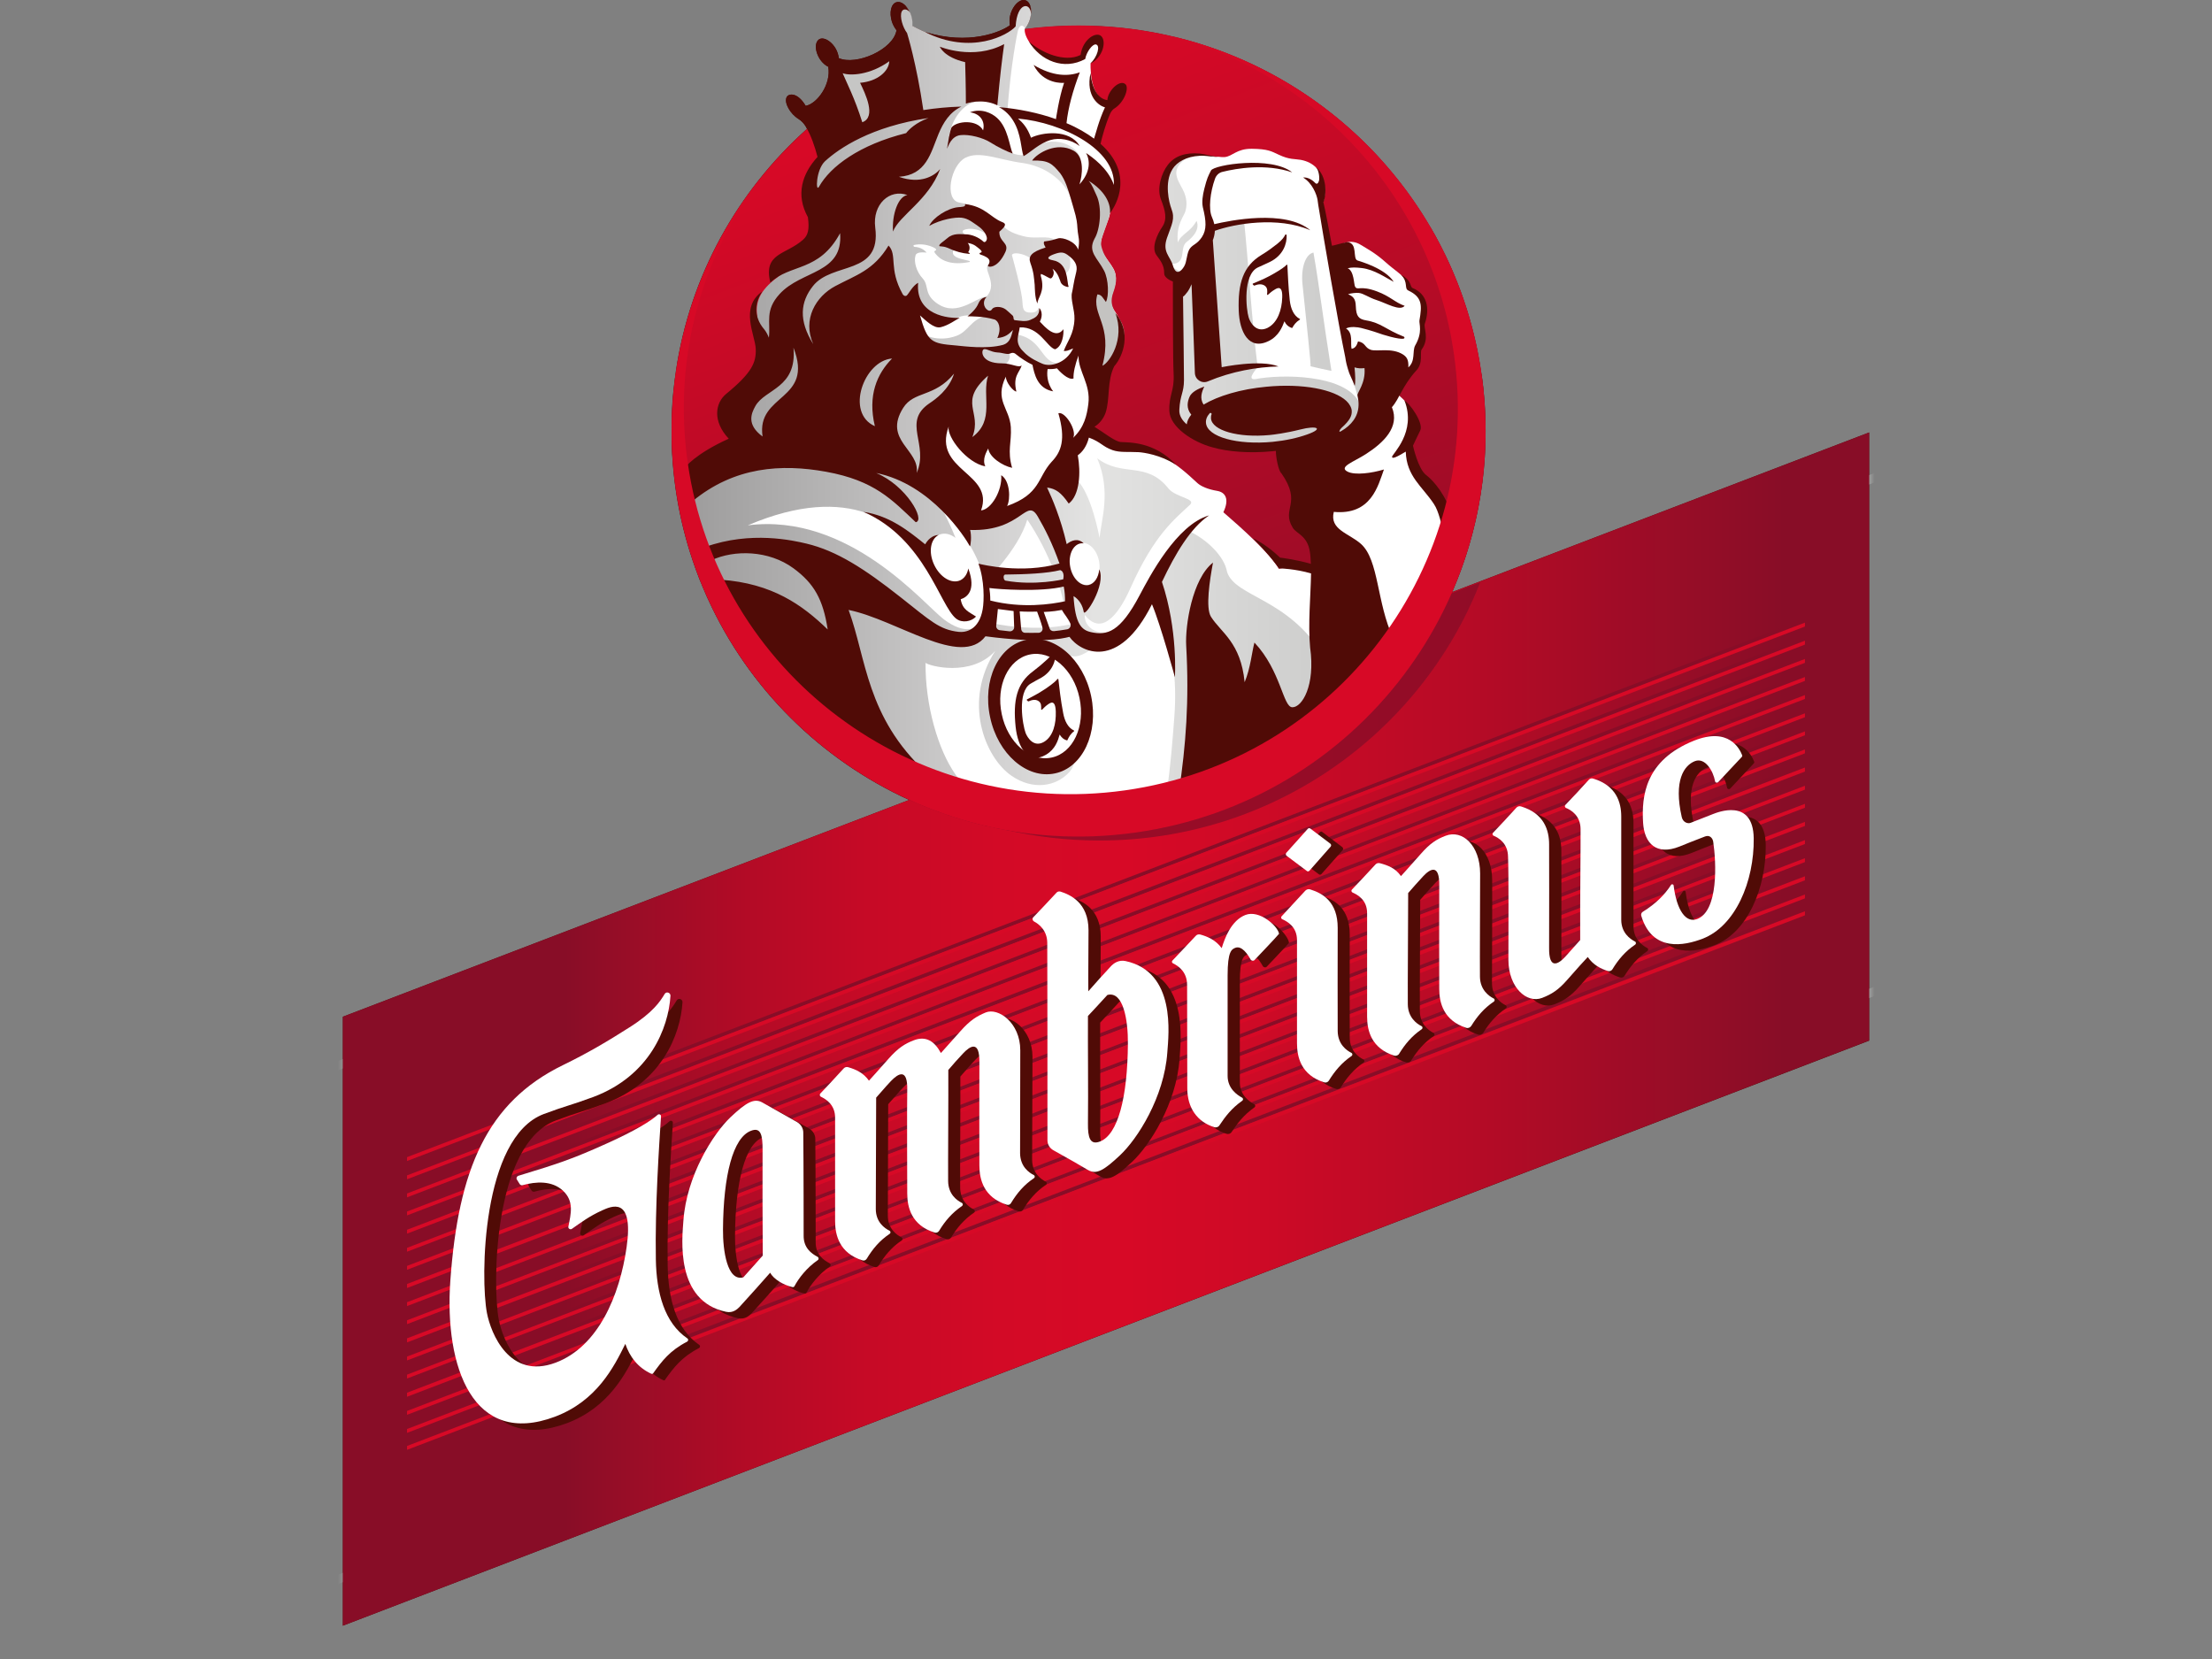 <svg width="200" height="150" viewBox="0 0 200 150" fill="none" xmlns="http://www.w3.org/2000/svg">
<rect x="0" y="0" width="200" height="150" fill="#808080" stroke="none"/>
<path d="M131.301 53.531C133.71 47.982 134.78 41.783 134.145 35.383C134.128 35.267 134.128 35.167 134.111 35.05C134.094 34.9 134.078 34.75 134.061 34.6C134.028 34.383 134.011 34.184 133.977 33.967C133.977 33.934 133.977 33.9 133.961 33.883C133.961 33.867 133.961 33.85 133.944 33.834C133.476 30.534 132.572 27.384 131.301 24.435C131.268 24.368 131.251 24.318 131.218 24.251C131.05 23.868 130.883 23.485 130.699 23.118C130.699 23.101 130.682 23.101 130.682 23.085C130.515 22.735 130.331 22.368 130.147 22.018C130.097 21.918 130.03 21.802 129.98 21.702C129.796 21.368 129.629 21.035 129.428 20.718C129.378 20.635 129.328 20.535 129.261 20.452C129.11 20.202 128.96 19.952 128.809 19.702C128.742 19.585 128.659 19.468 128.592 19.352C128.391 19.052 128.19 18.735 127.99 18.452C127.923 18.352 127.856 18.252 127.789 18.152C127.622 17.902 127.438 17.669 127.271 17.419C127.204 17.335 127.137 17.235 127.07 17.152C126.836 16.835 126.602 16.535 126.367 16.235C126.317 16.169 126.267 16.119 126.217 16.052C125.966 15.752 125.732 15.452 125.464 15.152C125.447 15.136 125.431 15.119 125.431 15.102C125.146 14.769 124.845 14.436 124.544 14.102C117.821 6.853 108.204 2.32 97.533 2.32C95.877 2.32 94.272 2.437 92.666 2.637C92.666 2.62 92.666 2.604 92.666 2.587C92.699 2.554 92.733 2.52 92.733 2.52C92.9 2.304 93.184 1.837 93.218 1.187C93.218 1.137 93.218 1.087 93.218 1.037C93.218 1.004 93.218 0.971 93.218 0.921C93.218 0.887 93.218 0.871 93.218 0.837C93.218 0.787 93.218 0.721 93.201 0.671C93.201 0.654 93.184 0.654 93.184 0.637C93.101 0.321 92.934 0.037 92.616 0.004C91.947 -0.079 91.094 1.137 91.311 2.287C90.492 2.887 87.598 4.12 83.634 2.887C83.266 2.737 82.882 2.554 82.464 2.337C82.497 1.804 82.38 1.387 82.246 1.104C82.229 1.071 82.213 1.054 82.213 1.021C82.196 0.987 82.179 0.971 82.179 0.937C81.878 0.387 81.427 0.071 81.042 0.204C80.557 0.354 80.39 1.137 80.641 1.954C80.741 2.27 80.908 2.537 81.059 2.737C80.774 4.487 77.413 5.953 75.84 5.253C75.707 4.02 74.519 3.17 74.017 3.587C73.449 4.054 73.9 5.553 74.887 6.037C75.171 7.57 73.917 9.37 72.847 9.57C72.111 8.32 71.291 8.436 71.124 8.786C70.873 9.303 71.458 10.303 72.194 10.753C72.462 10.919 72.696 11.169 72.863 11.453C72.897 11.519 72.93 11.586 72.964 11.653C66.708 17.235 62.377 24.918 61.105 33.584C61.105 33.6 61.105 33.617 61.105 33.634C61.072 33.9 61.022 34.184 60.988 34.45C60.972 34.55 60.972 34.65 60.955 34.75C60.938 34.95 60.905 35.133 60.888 35.333C60.871 35.5 60.855 35.65 60.838 35.817C60.821 35.967 60.821 36.1 60.804 36.25C60.788 36.433 60.788 36.633 60.771 36.817C60.771 36.933 60.754 37.05 60.754 37.183C60.737 37.383 60.737 37.566 60.737 37.766C60.737 37.9 60.721 38.016 60.721 38.15C60.721 38.316 60.721 38.5 60.721 38.666C60.721 38.766 60.721 38.883 60.721 38.983C60.721 39.033 60.721 39.083 60.721 39.133C60.721 39.266 60.721 39.383 60.721 39.516C60.721 39.733 60.721 39.95 60.737 40.166C60.737 40.216 60.737 40.283 60.737 40.333C60.888 44.466 61.724 48.415 63.129 52.081C63.146 52.132 63.163 52.165 63.179 52.215C63.246 52.415 63.33 52.598 63.413 52.781C63.464 52.898 63.497 53.015 63.547 53.115C63.597 53.231 63.648 53.348 63.698 53.465C63.782 53.648 63.848 53.831 63.932 54.015C63.949 54.065 63.965 54.098 63.999 54.148C67.695 62.28 74.235 68.696 82.196 72.329L31 91.927V146.987L169 94.093V39.1L131.301 53.531Z" fill="#500B06"/>
<mask id="mask0_1337_2680" style="mask-type:luminance" maskUnits="userSpaceOnUse" x="31" y="39" width="138" height="108">
<path d="M31 91.927L169 39.1V94.077L31 146.987V91.927Z" fill="white"/>
</mask>
<g mask="url(#mask0_1337_2680)">
<path d="M171.609 89.243L29.662 143.571V142.721L171.609 88.394V89.243Z" fill="url(#paint0_linear_1337_2680)"/>
</g>
<mask id="mask1_1337_2680" style="mask-type:luminance" maskUnits="userSpaceOnUse" x="31" y="39" width="138" height="108">
<path d="M31 91.927L169 39.1V94.077L31 146.987V91.927Z" fill="white"/>
</mask>
<g mask="url(#mask1_1337_2680)">
<path d="M171.191 42.965L29.244 97.276V96.426L171.191 42.115V42.965Z" fill="url(#paint1_linear_1337_2680)"/>
</g>
<path d="M31 91.927L169 39.1V94.077L31 146.987V91.927Z" fill="url(#paint2_linear_1337_2680)"/>
<g opacity="0.8">
<path d="M83.033 72.213C87.967 74.629 93.52 75.996 99.407 75.996C115.029 75.996 128.375 66.38 133.778 52.798L133.828 52.648L131.235 53.648L83.033 72.213Z" fill="#880D27"/>
</g>
<path d="M163.195 57.93L36.803 106.275V105.908L163.195 57.58V57.93Z" fill="#880D27"/>
<path d="M163.195 59.581L36.803 107.908V107.558L163.195 59.214V59.581Z" fill="#880D27"/>
<path d="M163.195 61.213L36.803 109.541V109.191L163.195 60.863V61.213Z" fill="#880D27"/>
<path d="M163.195 62.846L36.803 111.191V110.824L163.195 62.496V62.846Z" fill="#880D27"/>
<path d="M163.195 64.496L36.803 112.824V112.474L163.195 64.13V64.496Z" fill="#880D27"/>
<path d="M163.195 66.129L36.803 114.457V114.107L163.195 65.779V66.129Z" fill="#880D27"/>
<path d="M163.195 67.763L36.803 116.091V115.741L163.195 67.413V67.763Z" fill="#880D27"/>
<path d="M163.195 69.412L36.803 117.74V117.39L163.195 69.046V69.412Z" fill="#880D27"/>
<path d="M163.195 71.045L36.803 119.373V119.023L163.195 70.695V71.045Z" fill="#880D27"/>
<path d="M163.195 72.679L36.803 121.007V120.657L163.195 72.329V72.679Z" fill="#880D27"/>
<path d="M163.195 74.312L36.803 122.656V122.306L163.195 73.962V74.312Z" fill="#880D27"/>
<path d="M163.195 75.961L36.803 124.289V123.939L163.195 75.611V75.961Z" fill="#880D27"/>
<path d="M163.195 77.595L36.803 125.923V125.573L163.195 77.245V77.595Z" fill="#880D27"/>
<path d="M163.195 79.228L36.803 127.572V127.222L163.195 78.878V79.228Z" fill="#880D27"/>
<path d="M163.195 80.877L36.803 129.205V128.855L163.195 80.527V80.877Z" fill="#880D27"/>
<path d="M163.195 82.377L36.803 130.722V130.355L163.195 82.027V82.377Z" fill="#880D27"/>
<path d="M163.195 56.297L36.803 104.625V104.275L163.195 55.947V56.297Z" fill="#880D27"/>
<path d="M163.195 58.28L36.803 106.624V106.274L163.195 57.93V58.28Z" fill="#D70926"/>
<path d="M163.195 59.93L36.803 108.258V107.908L163.195 59.58V59.93Z" fill="#D70926"/>
<path d="M163.195 61.563L36.803 109.891V109.541L163.195 61.213V61.563Z" fill="#D70926"/>
<path d="M163.195 63.196L36.803 111.54V111.19L163.195 62.846V63.196Z" fill="#D70926"/>
<path d="M163.195 64.846L36.803 113.174V112.824L163.195 64.496V64.846Z" fill="#D70926"/>
<path d="M163.195 66.479L36.803 114.807V114.457L163.195 66.129V66.479Z" fill="#D70926"/>
<path d="M163.195 68.113L36.803 116.457V116.091L163.195 67.763V68.113Z" fill="#D70926"/>
<path d="M163.195 69.762L36.803 118.09V117.74L163.195 69.395V69.762Z" fill="#D70926"/>
<path d="M163.195 71.395L36.803 119.723V119.373L163.195 71.045V71.395Z" fill="#D70926"/>
<path d="M163.195 73.029L36.803 121.373V121.007L163.195 72.679V73.029Z" fill="#D70926"/>
<path d="M163.195 74.678L36.803 123.006V122.656L163.195 74.311V74.678Z" fill="#D70926"/>
<path d="M163.195 76.311L36.803 124.639V124.289L163.195 75.961V76.311Z" fill="#D70926"/>
<path d="M163.195 77.945L36.803 126.289V125.923L163.195 77.595V77.945Z" fill="#D70926"/>
<path d="M163.195 79.594L36.803 127.922V127.572L163.195 79.228V79.594Z" fill="#D70926"/>
<path d="M163.195 81.227L36.803 129.555V129.205L163.195 80.877V81.227Z" fill="#D70926"/>
<path d="M163.195 82.76L36.803 131.088V130.738L163.195 82.394V82.76Z" fill="#D70926"/>
<path d="M163.195 56.647L36.803 104.975V104.625L163.195 56.297V56.647Z" fill="#D70926"/>
<path d="M107.1 87.427C107.886 86.594 108.606 85.844 109.208 85.194C109.308 85.077 109.157 85.811 109.308 85.861C109.977 86.044 109.826 85.794 110.362 86.527C110.646 85.594 112.419 83.828 113.69 83.328C114.961 82.828 116.45 84.561 116.55 85.244C116.216 85.644 115.078 86.827 114.543 87.394C114.443 87.51 114.242 87.477 114.175 87.344C113.924 86.894 113.389 86.077 112.804 86.294C112.469 86.427 112.101 86.594 112.101 88.794C112.101 90.993 112.101 97.459 112.101 97.876C112.101 99.026 112.971 99.609 113.406 99.842C113.523 99.909 113.523 100.059 113.422 100.126C112.452 100.809 111.9 101.542 111.365 102.342C111.265 102.509 111.064 102.575 110.88 102.509C109.341 102.025 108.455 100.759 108.455 98.992C108.455 97.892 108.438 90.81 108.438 89.66C108.438 88.444 107.619 87.927 107.184 87.71C107.05 87.66 107.017 87.51 107.1 87.427Z" fill="#500B06"/>
<path d="M59.969 124.79C58.748 124.224 58.029 123.257 57.627 122.091C56.59 124.191 55.052 127.24 51.272 128.673C43.879 131.456 41.253 124.224 41.805 116.391C42.524 106.309 45.117 100.243 51.974 96.894C54.266 95.777 56.005 94.744 57.995 93.477C60.153 92.111 60.788 91.111 61.19 90.444C61.257 90.344 61.374 90.294 61.491 90.328C61.625 90.361 61.725 90.494 61.708 90.628C61.524 93.544 59.835 97.844 54.751 99.76C52.643 100.543 52.292 100.543 50.252 101.31C44.615 103.426 44.498 116.225 45.1 119.324C45.451 121.141 47.124 125.357 51.305 123.791C55.169 122.341 57.109 117.691 57.728 113.342C58.397 108.642 56.289 109.675 55.503 110.025C54.333 110.559 53.613 111.109 52.777 111.692C52.627 111.792 52.426 111.659 52.459 111.492C52.693 110.325 52.995 109.192 51.974 108.242C50.971 107.309 49.516 107.409 48.328 107.742C48.228 107.776 48.111 107.726 48.06 107.642C47.977 107.509 47.893 107.376 47.81 107.242C47.726 107.109 47.793 106.942 47.943 106.892C51.69 105.759 52.928 105.326 55.888 103.993C58.564 102.793 59.986 101.893 60.538 101.376C60.655 101.276 60.839 101.36 60.839 101.51C60.671 104.109 60.287 109.659 60.37 114.458C60.42 117.475 61.156 120.191 63.214 121.591C63.331 121.674 63.314 121.824 63.197 121.891C61.641 122.691 60.922 123.641 60.136 124.74C60.136 124.807 60.053 124.824 59.969 124.79Z" fill="#500B06"/>
<path d="M123.291 96.076C122.405 96.676 121.769 97.443 121.234 98.309C121.151 98.443 120.983 98.51 120.816 98.46C118.742 97.81 118.357 96.193 118.357 94.943C118.357 94.943 118.357 86.861 118.357 85.611C118.357 84.378 117.471 83.911 117.019 83.711C116.919 83.661 116.886 83.528 116.969 83.445C117.371 83.011 118.475 81.811 119.11 81.128C119.227 81.011 119.394 80.962 119.545 81.011C120.716 81.378 122.037 82.161 122.037 84.494C122.037 86.844 122.02 92.277 122.037 93.827C122.054 95.027 122.84 95.576 123.275 95.793C123.392 95.843 123.392 95.993 123.291 96.076Z" fill="#500B06"/>
<path d="M119.561 75.229L121.368 76.596C121.451 76.662 121.468 76.779 121.401 76.862L119.478 79.028C119.411 79.095 119.31 79.112 119.243 79.045L117.42 77.679C117.337 77.612 117.32 77.495 117.387 77.412L119.327 75.246C119.394 75.179 119.494 75.162 119.561 75.229Z" fill="#500B06"/>
<path d="M93.353 95.56C93.353 93.06 91.346 91.677 90.225 92.144C89.423 92.477 88.821 92.843 87.951 93.827C87.048 94.843 84.907 95.443 84.539 95.843C83.97 94.793 84.823 94.227 83.703 94.66C82.916 94.96 82.298 95.343 81.428 96.326C80.575 97.293 78.819 98.326 78.484 98.693C77.983 97.976 78.468 97.293 77.782 97.093C77.631 97.043 77.464 97.093 77.364 97.21C76.745 97.893 75.674 99.043 75.256 99.476C75.173 99.559 75.206 99.709 75.307 99.759C75.758 99.976 76.611 100.476 76.594 101.692C76.594 102.959 76.594 111.025 76.594 111.025C76.594 112.291 76.996 113.908 79.07 114.558C79.22 114.608 79.371 114.541 79.454 114.408C79.99 113.524 80.625 112.758 81.528 112.158C81.629 112.091 81.629 111.941 81.512 111.875C81.077 111.658 80.274 111.108 80.274 109.908C80.274 107.675 80.307 102.392 80.307 99.843C80.592 99.543 81.027 98.993 81.645 98.343C82.298 97.66 83.167 97.126 83.117 99.176C83.084 100.443 83.117 108.508 83.117 108.508C83.117 109.758 83.502 111.391 85.593 112.041C85.743 112.091 85.91 112.025 85.994 111.891C86.529 111.008 87.165 110.258 88.068 109.642C88.168 109.575 88.168 109.425 88.051 109.358C87.616 109.142 86.83 108.592 86.814 107.392C86.797 105.825 86.847 99.676 86.83 97.343C87.382 96.71 87.549 96.493 88.168 95.843C88.787 95.177 89.674 94.61 89.64 96.66C89.623 97.926 89.64 105.992 89.64 105.992C89.64 107.242 90.041 108.875 92.115 109.525C92.266 109.575 92.433 109.508 92.5 109.375C93.035 108.492 93.671 107.725 94.574 107.125C94.674 107.059 94.674 106.909 94.557 106.842C94.123 106.625 93.336 106.075 93.32 104.875C93.32 103.342 93.353 97.909 93.353 95.56Z" fill="#500B06"/>
<path d="M134.915 79.579C134.915 77.046 133.31 75.579 131.804 76.163C130.935 76.496 130.4 76.846 129.53 77.829C128.576 78.912 127.255 79.945 126.904 80.329C126.402 79.596 126.536 78.846 125.85 78.662C125.7 78.629 125.566 78.662 125.466 78.762C124.847 79.446 123.743 80.612 123.325 81.045C123.241 81.129 123.275 81.262 123.375 81.312C123.826 81.512 124.713 81.979 124.696 83.212C124.696 84.478 124.696 92.544 124.696 92.544C124.696 93.794 125.081 95.394 127.138 96.06C127.305 96.11 127.506 96.044 127.59 95.894C128.125 95.027 128.744 94.277 129.63 93.677C129.731 93.611 129.731 93.444 129.613 93.394C129.179 93.177 128.392 92.611 128.376 91.428C128.359 89.861 128.409 83.712 128.409 81.362C128.861 80.829 129.162 80.512 129.764 79.846C130.383 79.179 131.253 78.662 131.219 80.695C131.202 81.962 131.219 90.028 131.219 90.028C131.219 91.278 131.604 92.877 133.644 93.544C133.828 93.611 134.012 93.527 134.113 93.377C134.648 92.511 135.267 91.778 136.153 91.178C136.253 91.111 136.253 90.944 136.136 90.894C135.701 90.678 134.915 90.111 134.899 88.928C134.899 87.361 134.932 81.895 134.915 79.579Z" fill="#500B06"/>
<path d="M137.49 87.361C137.49 89.861 139.146 91.344 140.534 90.81C141.404 90.477 142.023 90.077 142.792 89.194C143.746 88.111 144.314 87.477 144.665 87.111C145.15 87.827 145.819 88.161 146.472 88.377C146.639 88.427 146.806 88.361 146.89 88.227C147.425 87.344 148.061 86.594 148.947 85.994C149.047 85.928 149.047 85.761 148.93 85.711C148.479 85.478 147.693 84.911 147.693 83.745C147.693 82.478 147.693 74.412 147.693 74.412C147.693 73.146 147.258 71.612 145.15 70.979C145 70.929 144.849 70.979 144.749 71.096C143.896 72.029 143.562 72.412 142.642 73.362C142.558 73.446 142.591 73.579 142.692 73.629C143.127 73.812 143.996 74.296 144.013 75.529C144.03 77.095 143.963 81.695 143.98 85.578C143.645 85.961 143.227 86.427 142.625 87.094C142.006 87.761 141.136 88.294 141.17 86.261C141.187 84.994 141.17 76.929 141.17 76.929C141.17 75.662 140.735 74.129 138.628 73.496C138.477 73.446 138.31 73.496 138.209 73.612C137.474 74.412 136.905 75.046 136.102 75.879C136.018 75.962 136.052 76.112 136.152 76.145C136.587 76.329 137.44 76.812 137.457 78.045C137.507 79.578 137.474 85.011 137.49 87.361Z" fill="#500B06"/>
<path d="M155.989 76.679C155.939 76.379 155.688 76.046 155.253 76.212C154.35 76.562 153.397 76.929 152.928 77.129C150.871 77.945 149.767 76.862 149.65 74.979C149.5 72.546 149.834 69.313 154.266 67.546C157.411 66.297 158.381 68.296 158.598 68.846C158.632 68.913 158.615 68.98 158.565 69.03C157.745 69.896 157.16 70.529 156.441 71.296C156.34 71.396 156.173 71.346 156.156 71.213C155.989 70.296 155.27 69.063 154.35 69.396C153.346 69.779 152.393 71.163 153.146 74.462C153.263 74.962 153.714 75.079 153.948 74.979C154.902 74.612 155.303 74.446 155.989 74.179C156.307 74.062 159.602 72.679 159.652 76.379C159.702 80.278 157.996 84.328 155.019 85.461C153.413 86.078 150.47 86.711 149.483 83.378C149.449 83.245 149.5 83.095 149.617 83.028C150.821 82.278 151.607 81.478 152.176 80.595C152.242 80.495 152.393 80.528 152.41 80.645C152.694 82.911 153.53 84.061 154.534 83.678C156.474 82.945 156.273 78.562 155.989 76.679Z" fill="#500B06"/>
<path d="M73.75 112.291C73.75 112.291 73.75 105.975 73.716 102.976C73.716 102.592 73.499 102.242 73.164 102.043C71.609 101.159 70.639 100.609 70.003 100.259C69.284 99.859 68.565 100.243 67.126 101.609C65.571 103.092 63.163 106.875 62.878 110.958C62.761 112.575 62.126 118.224 66.742 119.191C67.361 119.324 67.745 118.957 67.946 118.757C68.448 118.224 70.405 116.024 70.722 115.658C71.023 116.224 71.893 116.758 72.729 116.957C72.813 116.974 72.897 116.941 72.93 116.857C73.281 116.191 74.017 115.208 75.021 114.524C75.138 114.441 75.121 114.274 74.987 114.208C74.452 113.924 73.733 113.425 73.75 112.291ZM70.037 104.476C70.02 106.459 70.037 111.891 70.053 114.108C69.2 115.058 68.916 115.391 68.297 116.074C66.842 116.474 66.441 113.658 66.457 111.741C66.491 106.842 67.361 103.442 68.983 102.826C69.869 102.492 70.037 103.209 70.037 104.476Z" fill="#500B06"/>
<path d="M102.869 87.478C102.25 87.344 101.799 87.694 101.598 87.894C100.795 88.761 100.143 89.478 99.507 90.211C99.491 88.628 99.524 86.745 99.524 84.695C99.524 82.162 97.818 81.462 96.982 81.195C96.848 81.162 96.714 81.195 96.631 81.295C95.727 82.278 95.293 82.712 94.523 83.528C94.423 83.645 94.456 83.811 94.59 83.895C95.042 84.128 95.778 84.695 95.794 85.811C95.811 89.061 95.811 97.527 95.811 103.676C95.811 104.076 96.028 104.409 96.363 104.592C97.584 105.276 98.888 106.009 99.491 106.376C100.243 106.809 100.929 106.392 102.367 105.042C103.94 103.576 106.365 99.793 106.649 95.743C106.749 94.11 107.469 88.461 102.869 87.478ZM103.087 94.96C103.053 99.826 102.183 103.193 100.561 103.809C99.658 104.159 99.457 103.443 99.474 102.176C99.507 99.243 99.457 95.127 99.474 92.46C100.026 91.861 100.344 91.544 101.23 90.561C102.652 90.161 103.103 92.811 103.087 94.96Z" fill="#500B06"/>
<path d="M106.012 86.844C106.798 86.011 107.517 85.261 108.119 84.611C108.22 84.495 108.37 84.461 108.521 84.495C109.19 84.678 109.926 84.995 110.461 85.728C110.745 84.795 111.331 83.228 112.602 82.728C113.873 82.228 115.545 83.745 115.646 84.428C115.311 84.828 113.973 86.228 113.438 86.794C113.338 86.911 113.137 86.878 113.07 86.744C112.819 86.294 112.284 85.478 111.699 85.695C111.364 85.828 110.996 85.995 110.996 88.194C110.996 90.394 110.996 96.86 110.996 97.276C110.996 98.426 111.866 99.01 112.301 99.243C112.418 99.31 112.418 99.46 112.317 99.526C111.347 100.21 110.795 100.943 110.26 101.743C110.16 101.909 109.959 101.976 109.775 101.909C108.237 101.426 107.35 100.16 107.35 98.393C107.35 97.293 107.333 90.211 107.333 89.061C107.333 87.844 106.514 87.328 106.079 87.111C105.945 87.061 105.928 86.928 106.012 86.844Z" fill="white"/>
<path d="M58.881 124.207C57.66 123.641 56.941 122.674 56.539 121.508C55.502 123.607 53.964 126.657 50.184 128.09C42.791 130.873 40.165 123.641 40.717 115.808C41.437 105.726 44.029 99.66 50.886 96.311C53.178 95.194 54.917 94.161 56.907 92.894C59.065 91.528 59.7 90.528 60.102 89.861C60.169 89.761 60.286 89.711 60.403 89.745C60.537 89.778 60.637 89.911 60.62 90.045C60.436 92.961 58.747 97.26 53.663 99.177C51.555 99.96 51.204 99.96 49.164 100.727C43.544 102.843 43.427 115.642 44.029 118.725C44.38 120.541 46.053 124.774 50.234 123.208C54.098 121.758 56.038 117.108 56.657 112.759C57.325 108.059 55.218 109.092 54.432 109.442C53.261 109.976 52.542 110.526 51.706 111.109C51.555 111.209 51.355 111.076 51.388 110.909C51.622 109.742 51.923 108.609 50.903 107.659C49.9 106.726 48.444 106.826 47.257 107.159C47.157 107.193 47.039 107.143 46.989 107.059C46.906 106.926 46.822 106.793 46.739 106.659C46.655 106.526 46.722 106.359 46.872 106.309C50.619 105.176 51.856 104.743 54.817 103.41C57.493 102.21 58.914 101.31 59.466 100.793C59.584 100.693 59.767 100.777 59.767 100.927C59.6 103.526 59.215 109.076 59.299 113.875C59.349 116.892 60.085 119.608 62.142 121.008C62.26 121.091 62.243 121.241 62.126 121.308C60.57 122.108 59.851 123.058 59.065 124.157C59.048 124.207 58.948 124.241 58.881 124.207Z" fill="white"/>
<path d="M122.204 95.478C121.317 96.078 120.682 96.844 120.146 97.711C120.063 97.844 119.895 97.911 119.728 97.861C117.654 97.211 117.27 95.594 117.27 94.345C117.27 94.345 117.27 86.262 117.27 85.012C117.27 83.779 116.383 83.312 115.932 83.113C115.831 83.063 115.798 82.929 115.881 82.846C116.283 82.413 117.387 81.213 118.022 80.529C118.139 80.413 118.307 80.363 118.457 80.413C119.628 80.779 120.949 81.563 120.949 83.896C120.949 86.246 120.932 91.678 120.949 93.228C120.966 94.428 121.752 94.978 122.187 95.195C122.304 95.261 122.304 95.411 122.204 95.478Z" fill="white"/>
<path d="M118.473 74.913L120.28 76.279C120.363 76.346 120.38 76.463 120.313 76.546L118.39 78.729C118.323 78.796 118.222 78.813 118.156 78.746L116.333 77.379C116.249 77.313 116.232 77.196 116.299 77.113L118.239 74.946C118.306 74.863 118.406 74.863 118.473 74.913Z" fill="white"/>
<path d="M92.249 94.96C92.249 92.46 90.242 91.077 89.121 91.544C88.318 91.877 87.716 92.244 86.846 93.227C85.943 94.244 85.441 94.81 85.073 95.21C84.505 94.16 83.735 93.627 82.615 94.06C81.829 94.36 81.21 94.743 80.34 95.727C79.487 96.693 78.902 97.343 78.567 97.71C78.066 96.993 77.38 96.693 76.694 96.493C76.543 96.443 76.376 96.493 76.276 96.61C75.657 97.293 74.587 98.443 74.168 98.876C74.085 98.96 74.118 99.11 74.219 99.16C74.67 99.376 75.523 99.876 75.507 101.093C75.507 102.359 75.507 110.425 75.507 110.425C75.507 111.692 75.908 113.308 77.982 113.958C78.132 114.008 78.283 113.941 78.367 113.808C78.902 112.925 79.537 112.158 80.441 111.558C80.541 111.492 80.541 111.342 80.424 111.275C79.989 111.058 79.186 110.508 79.186 109.309C79.186 107.075 79.219 101.793 79.219 99.243C79.504 98.943 79.939 98.393 80.558 97.743C81.21 97.06 82.079 96.527 82.029 98.576C81.996 99.843 82.029 107.909 82.029 107.909C82.029 109.159 82.414 110.792 84.505 111.442C84.655 111.492 84.823 111.425 84.906 111.292C85.441 110.408 86.077 109.659 86.98 109.042C87.08 108.975 87.08 108.825 86.963 108.759C86.528 108.542 85.742 107.992 85.726 106.792C85.709 105.226 85.759 99.076 85.742 96.743C86.294 96.11 86.462 95.893 87.08 95.243C87.699 94.577 88.586 94.01 88.552 96.06C88.535 97.327 88.552 105.392 88.552 105.392C88.552 106.642 88.954 108.275 91.028 108.925C91.178 108.975 91.345 108.909 91.412 108.775C91.947 107.892 92.583 107.125 93.486 106.526C93.587 106.459 93.587 106.309 93.469 106.242C93.035 106.026 92.249 105.476 92.232 104.276C92.232 102.743 92.249 97.31 92.249 94.96Z" fill="white"/>
<path d="M133.827 78.979C133.827 76.446 132.222 74.98 130.717 75.563C129.847 75.896 129.312 76.246 128.442 77.23C127.489 78.313 127.004 78.846 126.669 79.213C126.167 78.479 125.448 78.229 124.762 78.046C124.612 78.013 124.478 78.046 124.378 78.146C123.759 78.829 122.655 79.996 122.237 80.429C122.153 80.513 122.187 80.646 122.287 80.696C122.739 80.896 123.625 81.362 123.608 82.596C123.608 83.862 123.608 91.928 123.608 91.928C123.608 93.178 123.993 94.778 126.05 95.444C126.217 95.494 126.418 95.427 126.502 95.277C127.037 94.411 127.656 93.661 128.542 93.061C128.643 92.994 128.643 92.828 128.526 92.778C128.091 92.561 127.305 91.995 127.288 90.811C127.271 89.245 127.321 83.096 127.321 80.746C127.773 80.213 128.074 79.896 128.676 79.229C129.295 78.563 130.165 78.046 130.131 80.079C130.114 81.346 130.131 89.411 130.131 89.411C130.131 90.661 130.516 92.261 132.556 92.928C132.74 92.994 132.924 92.911 133.025 92.761C133.56 91.894 134.179 91.161 135.065 90.561C135.165 90.495 135.165 90.328 135.048 90.278C134.614 90.061 133.827 89.495 133.811 88.312C133.794 86.762 133.827 81.312 133.827 78.979Z" fill="white"/>
<path d="M136.385 86.778C136.385 89.277 138.041 90.761 139.429 90.227C140.299 89.894 140.917 89.494 141.687 88.611C142.64 87.528 143.209 86.894 143.56 86.528C144.045 87.244 144.714 87.578 145.366 87.794C145.534 87.844 145.701 87.778 145.784 87.644C146.32 86.761 146.955 86.011 147.842 85.411C147.942 85.345 147.942 85.178 147.825 85.128C147.373 84.895 146.587 84.328 146.587 83.162C146.587 81.895 146.587 73.829 146.587 73.829C146.587 72.563 146.152 71.029 144.045 70.396C143.894 70.346 143.744 70.396 143.644 70.513C142.791 71.446 142.456 71.829 141.536 72.779C141.453 72.863 141.486 72.996 141.586 73.046C142.021 73.229 142.891 73.713 142.908 74.946C142.924 76.512 142.857 81.112 142.874 84.995C142.54 85.378 142.122 85.844 141.519 86.511C140.901 87.178 140.031 87.711 140.064 85.678C140.081 84.411 140.064 76.346 140.064 76.346C140.064 75.079 139.63 73.546 137.522 72.913C137.372 72.863 137.204 72.913 137.104 73.029C136.368 73.829 135.799 74.463 134.997 75.296C134.913 75.379 134.946 75.529 135.047 75.562C135.482 75.746 136.335 76.229 136.351 77.462C136.418 78.995 136.385 84.428 136.385 86.778Z" fill="white"/>
<path d="M154.901 76.096C154.851 75.796 154.6 75.463 154.165 75.629C153.262 75.979 152.309 76.346 151.84 76.546C149.783 77.362 148.679 76.279 148.562 74.396C148.412 71.963 148.746 68.73 153.178 66.963C156.323 65.714 157.293 67.713 157.51 68.263C157.544 68.33 157.527 68.397 157.477 68.447C156.657 69.313 156.072 69.946 155.353 70.713C155.252 70.813 155.085 70.763 155.068 70.63C154.901 69.713 154.182 68.48 153.262 68.813C152.258 69.197 151.305 70.58 152.058 73.879C152.175 74.379 152.626 74.496 152.861 74.396C153.814 74.029 154.215 73.863 154.901 73.596C155.219 73.479 158.514 72.096 158.564 75.796C158.614 79.695 156.908 83.745 153.931 84.878C152.325 85.495 149.382 86.128 148.395 82.795C148.361 82.662 148.412 82.512 148.529 82.445C149.733 81.695 150.519 80.895 151.088 80.012C151.155 79.912 151.305 79.945 151.322 80.062C151.606 82.328 152.442 83.478 153.446 83.095C155.386 82.362 155.185 77.979 154.901 76.096Z" fill="white"/>
<path d="M72.662 111.708C72.662 111.708 72.662 105.392 72.628 102.393C72.628 102.009 72.411 101.659 72.076 101.459C70.521 100.576 69.551 100.026 68.915 99.676C68.196 99.276 67.477 99.66 66.039 101.026C64.483 102.509 62.075 106.292 61.79 110.375C61.673 111.992 61.038 117.641 65.654 118.608C66.273 118.741 66.657 118.374 66.858 118.174C67.36 117.641 69.317 115.441 69.635 115.075C69.936 115.641 70.805 116.174 71.641 116.374C71.725 116.391 71.809 116.358 71.842 116.274C72.194 115.608 72.929 114.625 73.933 113.941C74.05 113.858 74.033 113.691 73.899 113.625C73.364 113.341 72.645 112.825 72.662 111.708ZM68.949 103.893C68.932 105.876 68.949 111.308 68.966 113.525C68.112 114.475 67.828 114.808 67.209 115.491C65.754 115.891 65.353 113.075 65.37 111.158C65.403 106.259 66.273 102.859 67.895 102.243C68.781 101.893 68.949 102.609 68.949 103.893Z" fill="white"/>
<path d="M101.764 86.895C101.145 86.761 100.693 87.111 100.493 87.311C99.69 88.178 99.037 88.894 98.402 89.628C98.385 88.045 98.419 86.162 98.419 84.112C98.419 81.579 96.713 80.879 95.876 80.612C95.743 80.579 95.609 80.612 95.525 80.712C94.622 81.695 94.187 82.129 93.418 82.945C93.317 83.062 93.351 83.228 93.485 83.312C93.936 83.545 94.672 84.112 94.689 85.228C94.706 88.478 94.706 96.944 94.706 103.093C94.706 103.493 94.923 103.826 95.257 104.009C96.478 104.693 97.783 105.426 98.385 105.793C99.138 106.226 99.823 105.809 101.262 104.459C102.834 102.993 105.259 99.21 105.544 95.16C105.661 93.527 106.363 87.878 101.764 86.895ZM101.981 94.361C101.948 99.227 101.078 102.593 99.456 103.21C98.552 103.56 98.352 102.843 98.368 101.576C98.402 98.643 98.352 94.527 98.368 91.861C98.92 91.261 99.238 90.944 100.125 89.961C101.563 89.578 101.998 92.228 101.981 94.361Z" fill="white"/>
<path d="M97.516 75.629C117.838 75.629 134.312 59.214 134.312 38.966C134.312 18.718 117.838 2.304 97.516 2.304C77.195 2.304 60.721 18.718 60.721 38.966C60.721 59.214 77.195 75.629 97.516 75.629Z" fill="url(#paint3_linear_1337_2680)"/>
<path d="M127.589 40.516C127.589 38.85 126.368 37.566 126.201 35.917C126.101 34.817 127.221 34.25 127.773 33.017C128.041 32.45 127.907 31.7 128.476 31.084C128.76 30.767 128.593 30.034 128.626 29.334C128.676 28.634 128.927 27.968 128.827 27.518C128.76 27.234 128.225 26.401 127.388 26.001C125.733 25.184 123.91 24.451 122.421 23.668C121.869 23.385 120.648 23.035 120.163 22.718C119.845 21.268 119.611 19.319 119.243 17.719C119.862 16.636 118.474 14.102 116.199 14.419C113.925 14.719 113.958 13.886 113.256 13.886C112.135 13.886 112.637 14.419 111.131 14.302C109.727 14.202 107.318 13.602 105.963 15.069C104.023 17.152 106.231 18.585 105.462 20.235C104.174 22.968 105.629 24.701 106.365 25.235C106.331 25.984 106.499 30.517 106.499 33.967C106.499 35.367 105.947 36.95 106.164 37.483C106.95 39.366 109.994 40.916 116.132 40.233C116.082 40.449 118.24 44.332 119.561 51.698C118.842 51.698 117.236 52.981 116.032 52.165C115.129 51.548 111.449 47.199 107.786 44.516C103.873 41.649 99.976 40.433 98.638 39.216C98.721 37.716 100.561 36.967 99.558 33.983C100.227 32.567 100.946 24.301 99.541 23.335C98.136 22.352 100.277 19.868 100.193 19.169C100.561 18.119 102.451 16.319 99.307 13.002C100.444 11.169 95.075 8.92 91.647 8.836C91.78 7.42 92.232 2.937 92.332 2.87C92.533 2.72 92.717 2.554 92.734 2.52C92.934 2.254 93.336 1.587 93.202 0.671C93.052 0.354 92.433 0.237 91.948 0.671C91.295 1.254 91.479 2.354 91.479 2.354C91.479 2.354 89.823 3.704 86.328 3.504C84.806 3.37 83.869 3.07 82.498 2.337C82.565 1.354 82.097 0.771 81.946 0.621C81.578 0.421 81.394 0.487 81.26 0.721C80.976 1.204 81.126 2.354 81.662 2.887C81.712 3.22 82.464 7.436 82.849 9.303C81.243 9.62 80.14 10.386 78.986 10.919C75.774 12.419 73.985 14.252 73.567 16.069C72.747 19.585 74.921 20.168 74.336 21.452C73.332 23.635 72.145 23.468 70.272 25.084C66.977 27.534 69.134 29.267 68.917 32.017C68.733 34.367 64.451 36.933 67.579 39.983C66.408 40.599 65.154 40.683 61.658 43.649C64.351 60.747 79.203 73.812 97.116 73.812C113.506 73.812 127.322 62.88 131.62 47.932C130.466 43.982 127.589 43.316 127.589 40.516Z" fill="url(#paint4_linear_1337_2680)"/>
<path d="M98.43 52.866C99.147 52.731 99.568 51.778 99.37 50.738C99.173 49.698 98.431 48.965 97.714 49.1C96.997 49.235 96.576 50.188 96.774 51.228C96.971 52.268 97.713 53.001 98.43 52.866Z" fill="white"/>
<path d="M125.899 35.3C125.899 35.3 127.956 36.65 127.605 37.749C127.254 38.849 127.203 39.916 127.203 39.916C127.203 39.916 127.521 42.399 128.625 43.099C129.043 43.366 130.699 46.532 130.699 46.532C130.699 46.532 129.946 53.814 123.39 61.13C121.885 56.881 119.008 48.198 118.322 41.416C121.115 41.416 123.022 39.883 124.226 38.349C125.447 36.8 125.899 35.3 125.899 35.3Z" fill="white"/>
<path d="M104.089 54.098C104.089 54.098 106.715 57.764 106.18 64.796C106.029 66.763 105.845 69.246 105.494 71.612C105.343 72.579 96.228 73.579 87.581 71.662C87.213 71.179 86.829 70.629 86.394 70.029C84.805 67.779 83.651 63.747 83.684 59.93C83.985 60.214 87.815 61.247 89.99 58.847C87.046 63.413 89.02 68.463 91.462 70.146C93.368 71.462 95.476 71.146 96.697 69.796C97.048 69.396 97.215 68.829 97.215 68.463C92.515 70.779 89.689 66.496 89.873 63.613C89.973 62.113 90.592 55.997 96.345 59.264C97.215 59.314 97.282 59.58 98.587 58.781C102.567 57.731 104.089 54.098 104.089 54.098Z" fill="white"/>
<path d="M85.29 46.232C85.758 47.132 86.109 47.915 86.394 48.632C85.909 48.265 85.374 48.148 84.922 48.348C84.019 48.682 83.835 49.948 84.353 51.098C84.654 51.748 85.173 52.281 85.675 52.498C86.043 52.664 86.477 52.748 86.812 52.581C86.946 52.514 87.063 52.315 87.163 52.215C87.079 53.681 86.193 53.881 86.193 53.881C86.193 53.881 85.123 53.731 83.35 50.598C81.577 47.465 76.944 43.516 67.611 47.498C76.777 46.332 83.534 54.648 85.357 56.014C87.197 57.381 88.468 56.997 88.869 55.914C89.454 54.364 89.572 50.615 85.29 46.232Z" fill="white"/>
<path d="M82.781 27.801C82.915 28.201 84.906 29.234 85.641 29.217C86.511 28.751 86.812 28.484 87.799 28.517C88.2 28.534 88.368 28.517 89.037 28.617C87.816 28.884 87.531 29.984 86.478 30.367C84.839 30.967 83.367 30.351 83.016 29.767C82.715 29.251 82.514 28.067 82.781 27.801Z" fill="white"/>
<path d="M121.316 22.085C121.316 22.085 122.118 21.551 123.055 22.151C123.59 22.485 124.326 22.851 125.33 23.751C126.066 24.418 126.802 24.818 127.236 25.484C127.387 25.718 127.186 26.151 128.106 26.501C128.441 26.634 128.725 27.151 128.859 27.551C128.993 27.951 128.608 28.184 128.708 28.467C128.809 28.75 128.524 29.134 128.524 29.351C128.524 29.567 128.825 29.884 128.608 30.234C128.39 30.584 128.374 31.034 128.34 31.567C128.307 32.1 128.441 32.617 128.223 32.867C128.039 33.083 127.705 33.333 127.119 33.5C125.831 33.85 122.001 32.4 122.001 32.4L120.496 23.668L121.316 22.085Z" fill="white"/>
<path d="M96.211 54.765C96.579 56.731 97.031 56.381 97.031 56.381C97.031 56.381 94.104 57.281 89.538 56.315C89.538 55.981 89.371 55.598 89.371 55.598C89.371 55.598 89.538 54.298 89.053 52.765C89.153 52.465 92.063 49.749 92.883 46.982C93.903 48.499 94.672 50.049 95.224 51.482C95.291 51.649 89.705 51.815 89.772 51.982C89.805 52.082 89.805 52.765 91.143 52.865C92.699 52.982 95.626 52.548 95.659 52.665C95.927 53.415 96.111 54.148 96.211 54.765Z" fill="white"/>
<path d="M89.588 23.868C90.642 23.635 89.638 21.769 89.454 21.669C89.471 21.052 88.05 20.469 87.213 20.769C86.461 21.019 88.384 21.852 88.384 21.852H87.23L87.046 22.202C87.046 22.202 86.043 22.619 86.243 22.569C85.691 23.502 87.933 23.468 87.682 23.685C85.959 24.035 85.156 23.485 84.905 23.268C84.738 23.135 84.387 22.768 84.504 22.702C84.621 22.635 84.855 22.535 84.203 22.285C83.734 22.102 83.166 22.035 82.647 22.152C82.564 22.169 82.58 22.302 82.681 22.319C83.216 22.335 83.601 22.619 83.785 22.835C83.5 22.819 82.881 22.752 82.781 23.085C82.597 23.652 82.865 24.585 83.433 25.185C84.035 25.835 83.484 26.651 84.855 27.518C86.594 28.601 88.167 26.951 89.22 26.785C90.358 25.518 88.535 24.102 89.588 23.868Z" fill="white"/>
<path d="M122.805 36.233C122.788 36.117 122.721 35.233 121.952 33.684C121.015 28.817 119.293 18.119 119.527 18.502C120.012 17.752 120.079 14.902 117.603 14.452C117.035 14.352 116.6 14.452 115.613 13.986C114.961 13.686 114.66 13.469 113.188 13.452C111.8 13.436 111.448 14.136 110.729 14.202C110.01 14.269 108.07 13.769 107.351 14.252C105.779 15.286 106.414 16.136 106.933 17.119C107.351 17.919 107.334 18.602 107.167 19.135C107.05 19.535 106.314 20.368 106.498 21.918C106.816 21.118 107.568 21.068 108.187 19.968C108.588 20.902 107.501 21.718 107.301 21.868C106.581 22.401 107.384 23.868 105.879 23.868C105.996 24.401 107.133 24.634 107.133 24.634C107.133 24.634 109.692 23.518 109.425 21.785C109.157 20.052 110.796 20.385 112.485 20.018C112.87 23.585 113.171 29.017 113.706 33.15C113.807 33.167 112.602 34.35 113.472 34.283C115.964 33.8 121.417 33.883 122.805 36.233ZM118.49 33.1C118.557 33.117 118.105 28.951 117.771 25.751C117.603 24.218 118.038 22.985 118.757 22.835C119.293 25.901 119.644 28.951 120.38 33.517C120.664 33.617 118.122 33.05 118.49 33.1Z" fill="white"/>
<path d="M119.794 52.047C119.794 52.047 117.452 51.014 115.629 51.431C114.759 49.964 112.267 47.748 110.612 46.315C111.197 45.081 110.762 44.498 110.043 44.382C109.24 44.248 108.605 43.982 108.27 43.682C106.313 41.849 104.808 40.682 102.149 40.749C101.513 40.765 99.054 39.382 98.101 38.732C100.476 35.849 99.573 34.133 99.857 33.65C100.142 33.166 100.593 32.183 101.195 31.483C101.781 30.767 101.379 28.95 100.877 28.267C100.342 27.534 100.409 27.15 100.543 26.65C100.576 26.517 100.76 25.967 100.794 25.834C101.128 24.451 100.51 24.151 99.69 22.834C99.322 22.267 99.606 21.501 99.907 20.634C100.108 20.068 100.443 19.484 100.376 18.801C102.215 16.818 100.627 13.752 99.054 12.935C99.289 12.152 99.907 10.236 100.677 9.152C98.67 9.452 98.586 6.553 98.603 5.736C99.656 4.869 99.673 3.353 98.82 3.853C98.101 4.286 97.917 5.169 97.917 5.169C97.917 5.169 96.813 5.886 95.208 5.419C93.669 4.969 92.481 3.32 92.665 2.536C92.415 2.136 92.164 2.336 92.046 2.736C91.98 2.97 91.394 5.786 91.076 10.119C90.324 9.419 89.304 9.052 88.317 9.186C87.113 9.352 86.076 10.702 85.791 12.369C85.992 12.002 87.982 11.319 90.157 13.202C90.809 13.602 91.98 14.152 92.565 14.002C94.89 11.819 97.215 13.085 97.633 14.135C97.984 14.768 96.897 16.052 97.298 16.968C97.466 17.351 97.265 19.018 96.847 17.918C96.194 16.268 94.472 15.018 92.448 14.735C90.307 14.452 88.568 13.602 87.28 14.268C85.942 14.952 85.34 18.101 86.761 18.318C88.752 18.618 88.216 19.718 90.642 20.201C90.775 20.818 91.896 21.234 92.816 21.418C93.736 21.584 94.739 21.301 95.358 21.651C96.077 22.017 96.496 22.184 96.629 22.867C96.964 23.967 96.663 24.851 96.161 24.634C95.877 24.201 95.559 24.117 95.308 23.951C94.689 23.551 93.752 23.517 93.15 23.334C92.565 22.917 91.578 22.751 91.495 23.067C91.812 24.267 92.214 25.7 92.398 26.867C92.515 27.567 92.348 28.167 92.983 28.25C93.585 28.317 93.819 28.134 93.903 27.834C94.321 28.45 93.803 28.85 93.485 28.967C93.15 29.1 92.398 29.133 92.214 29.283C91.729 29.65 91.863 30 91.779 30.217C94.555 30.616 94.003 33.266 96.194 32.766C96.311 32.733 94.99 33.583 94.171 33.183C92.481 32.383 91.377 30.933 91.01 31.683C92.08 32.616 89.872 33.766 89.772 33.499C90.324 34.433 89.454 35.049 90.073 36.249C90.692 37.449 90.692 39.699 90.391 40.399C90.458 40.382 89.019 40.332 88.35 39.916C86.962 39.049 85.674 37.499 85.691 37.832C84.035 39.149 86.661 45.065 86.761 45.315C87.614 47.448 90.224 46.031 89.605 46.331C91.478 46.031 93.552 45.481 94.405 43.415C94.806 42.798 95.057 42.148 96.897 43.032C98.302 43.715 99.121 47.115 99.422 48.648C99.556 46.998 100.493 44.482 99.205 41.432C101.48 43.182 103.654 41.649 105.644 44.165C106.28 44.965 108.17 45.081 107.601 45.632C106.246 46.915 104.39 48.281 102.199 53.197C101.061 55.747 99.54 57.464 98.084 55.597C97.984 57.097 100.125 57.897 101.714 56.38C102.349 55.78 103.303 54.314 103.303 54.314C103.303 54.314 106.096 49.181 107.45 47.998C109.056 48.715 110.712 50.281 110.946 51.714C111.715 54.014 116.399 54.014 119.66 59.28C120.045 56.88 119.794 52.047 119.794 52.047Z" fill="white"/>
<path d="M75.707 6.353L77.748 11.753L82.347 10.086L80.005 5.387C80.005 5.387 79.119 6.337 78.115 6.387C77.112 6.453 75.707 6.353 75.707 6.353Z" fill="white"/>
<path d="M84.973 4.22C84.973 4.22 85.324 5.17 87.264 5.619C87.331 7.686 87.331 9.369 87.331 9.369C87.331 9.369 88.769 8.836 90.174 9.519C90.442 6.636 90.592 5.453 90.793 3.986C88 5.486 84.973 4.22 84.973 4.22Z" fill="#500B06"/>
<path d="M90.157 10.669C89.672 10.219 88.736 9.769 87.699 10.152C88.669 10.286 89.087 11.002 88.886 11.786C88.351 10.752 86.461 10.936 86.026 11.536C85.826 12.069 85.759 12.652 85.625 13.452C85.742 13.202 86.01 12.319 86.829 12.219C87.649 12.119 88.903 12.469 89.505 12.852C90.275 13.335 91.01 13.685 91.562 13.885C91.261 13.202 91.144 11.569 90.157 10.669Z" fill="#500B06"/>
<path d="M97.783 21.935C97.783 21.935 97.984 16.953 98.536 16.136C99.188 15.153 100.242 18.286 100.292 18.369C100.626 18.869 100.108 20.152 99.757 21.152C99.556 21.719 99.456 21.919 99.656 22.535C100.175 24.135 101.446 24.285 100.66 26.435C99.891 28.535 102.399 28.701 101.396 31.268C100.008 34.801 98.703 32.984 98.703 32.984L97.783 21.935Z" fill="#C4C3C1"/>
<path d="M90.91 22.768C91.278 21.935 90.325 21.902 90.358 20.952C90.894 20.485 91.061 20.235 90.593 20.069C89.589 19.685 89.037 18.652 87.248 18.452C87.365 18.719 86.947 18.702 86.629 18.735C85.675 18.819 84.337 19.685 84.019 20.419C85.073 19.835 86.378 19.619 86.946 19.685C87.565 19.752 88.05 20.185 88.401 20.419C88.92 20.769 89.154 21.169 89.221 21.452C89.288 21.735 89.054 21.985 88.92 21.852C88.502 21.452 87.833 21.185 87.298 21.185C86.879 21.185 86.21 21.052 85.675 21.518C85.207 21.918 84.956 22.018 84.923 22.218C84.906 22.318 85.224 22.218 85.659 22.402C86.512 22.785 86.963 22.885 87.599 22.952C87.783 22.968 87.632 22.835 87.532 22.802C87.615 22.718 87.666 22.552 87.666 22.402C87.666 22.235 87.599 22.085 87.498 21.968C88.134 22.068 88.318 22.335 88.552 22.502C88.719 22.618 88.836 22.802 88.686 22.835C88.485 22.885 88.569 22.985 88.652 23.018C88.92 23.102 89.121 23.202 89.221 23.268C89.338 23.352 89.639 23.552 89.338 23.985C89.188 24.168 90.174 24.401 90.91 22.768Z" fill="#500B06"/>
<path d="M84.873 48.365C84.254 48.399 83.869 48.832 83.651 49.215C82.263 48.115 80.541 46.649 78.082 46.282C83.635 48.715 84.973 54.765 86.445 55.931C86.997 56.364 87.833 56.198 88.251 55.748C87.632 55.331 87.03 55.165 86.863 54.181C87.398 54.015 88.301 53.431 87.549 51.398C87.465 51.882 87.214 52.282 86.829 52.465C86.043 52.831 84.99 52.198 84.454 51.048C83.936 49.932 84.12 48.749 84.873 48.365Z" fill="#500B06"/>
<path d="M128.943 42.949C128.223 42.416 127.755 40.3 127.755 40.3C127.755 40.3 128.056 39.633 128.407 38.933C128.759 38.25 127.404 36.4 126.986 36.217C128.106 39.05 125.865 41.066 125.865 41.3C125.865 41.533 126.334 41.3 127.103 40.833C127.17 43.083 128.591 43.966 129.645 45.566C130.097 46.232 130.297 47.349 130.665 48.599C130.933 48.149 131.201 47.449 131.234 46.566C130.782 44.833 129.645 43.483 128.943 42.949Z" fill="#500B06"/>
<path d="M123.056 49.182C121.952 48.199 120.196 47.899 120.597 46.282C123.975 46.599 124.594 43.932 125.129 42.449C124.026 42.783 122.52 42.983 121.851 42.649C120.982 42.216 122.403 41.766 123.507 41.05C125.063 40.05 126.601 38.617 125.849 36.817C126.518 36.083 126.785 34.9 128.056 33.5C128.709 32.817 128.357 31.851 128.541 31.601C129.277 30.584 128.692 29.668 128.826 29.267C129.294 27.901 129.043 26.584 127.739 26.051C127.438 25.935 127.705 25.401 126.685 24.851C127.354 25.535 126.936 26.084 127.337 26.268C128.608 26.868 128.575 27.618 128.341 28.968C128.291 29.284 128.659 30.017 127.956 31.234C127.672 31.751 128.006 32.634 127.337 33.217C127.371 32.534 127.203 32.284 126.852 32.05C125.849 31.417 124.544 31.801 123.959 31.634C123.373 31.451 123.49 30.984 122.788 30.867C122.738 31.034 122.671 31.217 122.554 31.351C122.437 31.484 122.32 31.517 122.203 31.534C122.085 31.017 122.37 30.117 121.701 29.701C122.085 29.484 122.788 29.584 123.056 29.651C124.059 29.901 124.578 30.101 125.029 30.251C125.932 30.534 127.22 30.834 126.953 30.451C125.23 29.767 124.895 29.201 123.524 28.968C122.838 28.851 122.621 28.601 122.587 27.684C122.571 26.968 122.303 26.785 121.885 26.601C122.203 26.501 122.587 26.468 122.855 26.485C123.306 26.535 123.708 26.884 124.477 27.134C125.364 27.418 126.585 28.168 127.003 27.651C126.133 27.351 125.715 26.801 124.511 26.351C122.955 25.768 122.755 26.301 122.52 25.918C122.403 25.701 122.437 24.501 121.851 24.251C122.253 24.168 122.52 24.168 123.122 24.235C124.277 24.368 125.33 25.135 126.016 25.485C125.247 24.251 122.922 23.618 122.738 23.552C122.269 23.385 122.805 21.985 121.818 21.885C121.015 22.052 120.747 22.168 120.43 22.218C120.095 20.435 119.861 19.152 119.66 18.302C119.961 17.552 119.978 15.902 118.975 15.102C119.292 15.452 119.309 16.152 119.259 16.336C119.192 16.569 119.075 16.702 118.908 16.536C118.657 16.269 118.239 16.002 117.821 16.052C118.657 16.552 119.042 17.585 119.125 18.052C119.142 18.152 119.159 18.319 119.192 18.535C119.61 21.135 121.049 29.551 121.634 32.3C121.701 32.751 121.751 32.967 121.902 33.45C122.035 33.917 122.286 34.317 122.487 34.883C122.571 34.584 122.537 33.867 122.47 33.217C122.805 33.317 123.039 33.317 123.373 33.284C123.49 34.667 122.688 35.5 122.738 35.75C122.771 35.917 122.805 36.083 122.821 36.233C122.938 37.35 122.437 38.166 121.6 38.766C121.316 38.966 121.149 39.05 121.115 39.033C121.082 39.016 121.115 38.866 121.299 38.683C122.086 37.983 122.236 37.567 122.219 37.167C122.219 36.883 122.019 36.517 121.734 36.25C120.614 35.2 117.754 34.65 114.492 34.967C112.167 35.184 110.127 35.8 108.822 36.583C108.454 36.017 108.655 35.434 108.889 34.95C108.321 35.15 107.735 35.45 107.551 35.883C107.367 36.317 107.233 36.9 107.702 37.483H107.719C107.484 37.767 107.334 38.066 107.3 38.367C106.916 38.033 106.598 37.6 106.631 37.05C106.698 35.684 107.05 35.517 107.05 34.367C107.05 33.584 106.999 29.401 106.966 26.818C107.066 26.768 107.2 26.618 107.384 26.368C107.535 26.151 107.635 25.935 107.735 25.701C107.802 27.418 107.969 31.517 108.036 33.717C108.053 34.317 108.655 34.717 109.207 34.484C111.398 33.567 113.639 33.184 115.596 33.134C113.957 32.467 110.461 33.2 110.461 33.2L109.659 21.718C109.759 21.468 109.826 21.185 109.843 20.869C111.599 20.235 115.546 19.535 118.473 20.819C116.198 18.902 111.13 19.952 109.792 20.268C109.742 20.052 109.675 19.835 109.575 19.619C109.257 18.902 109.408 17.402 109.859 16.152C109.976 15.836 110.227 15.602 110.545 15.536C111.816 15.219 114.476 14.769 116.834 15.586C114.961 14.086 109.759 14.886 109.491 15.419C109.224 15.952 109.14 16.086 108.889 17.069C108.739 17.652 108.655 18.252 108.755 18.735C109.073 20.019 109.107 20.768 108.672 21.435C108.22 22.102 107.919 22.052 107.601 22.452C107.284 22.852 107.334 23.651 107.066 24.085C106.799 24.535 106.33 24.968 106.046 24.001C105.795 23.135 105.076 22.802 105.511 21.518C105.962 20.235 106.263 19.785 105.912 18.869C105.711 18.335 105.243 16.519 106.013 15.286C106.414 14.652 107.25 14.153 108.471 14.086C108.956 14.053 109.508 14.169 110.177 14.203C109.525 14.119 108.99 13.936 108.488 13.886C107.183 13.769 106.213 14.103 105.594 14.902C105.009 15.652 104.574 17.036 104.976 18.052C105.377 19.069 105.544 19.835 105.093 20.502C104.641 21.168 104.056 22.402 104.574 23.085C104.892 23.518 105.277 23.985 105.26 24.701C105.243 25.035 105.678 25.318 106.046 25.451C106.046 27.468 106.046 32.517 106.113 33.784C106.197 35.383 105.678 35.684 105.728 37.15C105.778 38.617 107.869 39.983 109.642 40.45C111.047 40.849 112.954 40.999 115.044 40.8C115.145 40.783 115.262 40.783 115.362 40.766C115.345 41.3 115.596 42.599 115.864 42.799C117.77 45.549 115.814 45.949 116.884 47.715C117.235 48.282 118.222 48.415 118.439 49.932C118.49 50.248 118.506 50.598 118.523 50.982C117.235 50.598 115.73 50.415 115.73 50.415C115.73 50.415 114.626 49.299 113.288 48.665C114.71 50.065 115.646 51.382 115.646 51.382C115.646 51.382 117.152 51.432 118.54 51.848C118.506 53.881 118.255 56.431 118.456 58.547C118.941 61.997 117.72 63.964 116.85 63.947C115.998 63.947 115.83 60.664 113.422 58.098C113.188 58.947 113.071 60.397 112.535 61.681C112.184 58.081 110.411 57.214 109.491 55.764C108.99 54.965 109.374 52.465 109.675 50.865C107.785 52.348 107.15 56.598 107.25 58.364C107.535 63.38 107.217 67.413 106.598 71.563C112.87 70.113 120.764 65.73 125.949 57.648C124.477 54.515 124.678 50.632 123.056 49.182ZM118.189 39.283C117.302 39.6 116.232 39.833 115.061 39.95C111.85 40.25 109.157 39.5 109.04 38.25C109.006 37.95 109.123 37.65 109.374 37.367C109.441 37.283 109.592 37.367 109.542 37.467C109.491 37.583 109.491 37.7 109.491 37.833C109.592 38.933 111.967 39.6 114.793 39.333C115.145 39.3 116.248 39.166 117.57 38.833C119.058 38.45 119.744 38.733 118.189 39.283Z" fill="#500B06"/>
<path d="M91.829 2.387C91.963 0.171 93.167 0.187 93.218 1.237C93.284 0.787 93.134 0.071 92.615 0.004C91.946 -0.079 91.093 1.137 91.311 2.287C90.491 2.887 87.598 4.137 83.617 2.887C87.799 5.003 91.127 3.187 91.829 2.387Z" fill="#500B06"/>
<path d="M98.119 5.337C98.236 4.687 98.788 3.953 99.089 4.02C99.507 4.103 99.239 5.12 98.587 5.753C99.724 5.187 100.042 3.77 99.591 3.287C99.139 2.803 97.901 3.52 97.701 4.97C96.262 5.686 94.105 4.753 93.018 3.737C94.071 5.503 96.195 6.386 98.119 5.337Z" fill="#500B06"/>
<path d="M96.697 57.581C97.683 58.981 101.129 60.697 104.156 54.632C104.959 56.548 106.23 61.231 106.23 61.231C106.23 61.231 106.514 56.965 105.059 52.615C106.263 50.065 107.652 47.716 109.324 46.599C106.364 47.449 103.922 52.165 103.035 53.832C101.279 57.164 100.092 57.465 98.687 57.164C97.767 56.981 97.215 56.398 97.064 53.898C97.583 54.198 97.901 54.782 97.984 55.315C98.068 55.898 100.042 52.865 99.389 51.482C99.322 52.215 98.954 52.782 98.419 52.898C97.7 53.032 96.964 52.298 96.763 51.265C96.563 50.232 96.981 49.265 97.7 49.132C97.8 49.115 97.901 49.115 97.984 49.132C97.466 48.615 96.864 48.865 96.446 49.199C95.91 46.866 95.124 45.033 94.673 44.083C95.459 44.183 95.944 44.533 96.63 45.532C97.633 44.766 97.733 42.7 97.449 41.166C97.867 40.866 98.252 40.366 98.453 39.566C99.573 39.983 99.657 40.366 100.593 40.7C101.279 40.933 101.982 40.833 102.952 40.883C103.42 40.916 104.892 41.116 106.33 42.016C104.357 39.9 102.065 40.017 101.346 39.967C100.811 39.933 99.774 39.083 98.954 38.583C99.389 38.333 99.774 37.85 99.958 37.334C100.376 36.1 100.075 34.45 100.744 33.117C101.58 32.167 102.316 30.018 100.844 28.301C101.747 30.684 100.292 32.817 99.674 33.067C100.644 29.384 98.653 28.451 99.222 26.618C99.623 26.635 99.724 26.968 99.991 27.301C100.276 26.801 100.242 25.268 99.824 24.468C99.222 23.302 98.319 22.768 98.971 21.569C99.456 20.769 99.69 18.769 99.122 17.619C98.904 17.186 98.787 16.753 98.436 16.352C99.841 17.219 100.443 18.336 100.359 19.269C100.945 18.536 102.534 15.703 99.506 13.003C99.64 12.403 99.958 11.236 100.343 10.353C100.393 10.22 100.527 9.953 100.744 9.82C101.681 9.237 102.099 7.937 101.764 7.62C101.262 7.137 100.159 8.203 100.125 9.053C99.339 8.953 98.737 8.103 98.603 6.604C98.135 8.77 99.406 9.587 99.908 9.703C99.339 10.936 99.088 12.036 98.921 12.536C98.269 12.053 97.399 11.536 96.429 11.136C96.579 9.737 96.998 8.203 97.633 6.537C96.596 6.92 95.191 6.92 93.452 5.87C94.338 7.637 96.111 7.503 96.211 7.487C95.743 8.853 95.475 10.77 95.475 10.77C93.887 10.203 92.08 9.837 90.324 9.687C90.909 10.003 91.328 10.453 91.612 10.92C92.348 12.103 92.314 13.553 92.549 14.119C93.167 13.786 93.954 12.953 95.007 12.653C95.76 12.436 96.814 12.586 97.616 13.203C96.713 11.62 94.171 11.97 93.218 12.453C92.9 11.553 92.482 11.103 92.047 10.72C96.111 11.086 100.878 13.553 100.711 16.719C100.175 15.186 98.737 14.203 98.202 13.836C98.553 14.486 98.637 15.536 97.6 16.669C97.867 15.869 98.085 14.169 97.064 13.62C95.542 12.786 93.786 13.836 93.318 14.519C94.806 14.469 95.124 14.786 95.86 15.669C96.312 16.269 96.579 17.136 96.83 18.002C96.981 18.536 97.165 19.136 97.248 19.469C97.432 20.235 97.382 20.385 97.449 20.969C97.499 21.452 97.65 21.685 97.483 22.585C97.265 21.835 96.078 21.435 95.676 21.552C95.275 21.669 95.074 21.752 94.405 21.835C94.288 22.085 94.589 22.369 94.522 22.385C93.234 22.785 92.95 23.185 93.167 23.785C93.485 24.652 93.485 25.151 93.552 25.751C93.569 25.968 93.552 26.951 93.803 27.451C93.803 26.868 94.539 26.401 94.104 24.951C94.087 24.901 94.104 24.835 94.121 24.768C94.589 24.935 94.907 25.218 95.024 25.168C95.158 25.118 95.275 24.868 95.275 24.668C95.275 24.535 95.225 24.402 95.158 24.302C95.659 24.602 95.86 25.435 95.91 25.535C96.044 25.818 96.395 25.935 96.563 25.951C96.596 25.951 96.63 25.918 96.613 25.885C96.446 25.502 96.613 23.785 95.208 23.535C94.539 23.418 94.723 23.185 95.342 22.968C95.961 22.752 96.211 22.785 96.663 23.152C97.115 23.502 97.466 23.935 97.315 24.568C97.048 25.618 97.014 26.135 96.931 26.435C96.763 27.051 97.181 28.018 97.148 28.851C97.098 30.218 96.513 30.834 96.178 31.734C96.429 31.751 96.529 31.717 97.031 31.501C96.379 32.867 94.94 33.217 94.204 32.867C93.987 32.767 93.067 32.401 92.515 31.767C91.679 30.968 92.13 30.268 92.197 29.601C93.987 29.518 94.639 31.367 95.392 31.584C96.078 31.317 96.195 30.168 96.144 29.768C95.459 30.718 94.455 29.534 94.02 29.084C94.355 28.434 94.104 27.985 93.97 27.851C93.987 28.568 93.586 28.734 93.167 28.918C92.733 29.118 92.181 28.984 91.779 28.951C91.696 28.951 91.645 28.868 91.645 28.801C91.645 28.701 91.612 28.584 91.562 28.535C91.294 28.285 91.043 28.068 90.943 27.985C90.525 27.668 89.839 27.684 89.689 27.968C89.622 28.084 89.471 28.134 89.354 28.068C88.852 27.785 88.869 27.135 89.204 26.851C88.635 26.951 88.551 27.268 88.384 27.601C88.133 28.101 87.481 28.601 87.481 28.601C87.715 28.601 88.903 28.584 89.906 28.884C90.274 28.984 90.592 29.684 90.174 30.568C90.909 30.484 91.177 30.251 91.595 29.834C91.462 30.168 91.428 30.968 90.675 31.184C89.204 31.584 87.13 31.301 86.41 31.234C84.186 31.051 83.868 30.918 83.183 28.518C83.701 28.968 84.437 29.734 85.056 29.584C85.758 29.418 86.41 28.918 86.778 28.734C85.825 28.801 82.748 28.534 83.015 25.568C82.53 25.818 82.145 26.568 82.045 26.651C81.928 26.835 81.711 26.768 81.61 26.585C80.323 24.268 81.159 23.068 80.339 22.202C78.984 24.452 77.395 24.868 75.522 25.868C73.766 26.801 72.528 28.868 73.532 31.117C72.177 28.951 72.378 27.285 73.499 25.868C75.255 23.635 79.704 24.951 79.135 20.569C78.867 18.469 80.439 17.052 82.045 17.636C81.209 17.752 80.64 19.386 80.741 20.935C81.293 19.485 83.935 18.136 85.005 15.286C84.504 15.886 83.249 16.686 81.276 15.986C83.751 15.819 84.136 13.869 84.855 12.12C85.29 11.07 85.875 10.136 86.929 9.637C85.708 9.67 84.554 9.787 83.484 9.953C82.865 5.72 82.012 2.987 82.012 2.987C81.627 2.487 81.326 1.504 81.527 1.054C81.644 0.771 82.012 0.788 82.263 1.104C81.962 0.471 81.46 0.071 81.042 0.204C80.557 0.354 80.389 1.138 80.64 1.954C80.741 2.271 80.908 2.537 81.058 2.737C80.774 4.487 77.412 5.954 75.84 5.254C75.706 4.021 74.519 3.171 74.017 3.587C73.448 4.054 73.9 5.554 74.887 6.037C75.171 7.57 73.917 9.37 72.846 9.57C72.11 8.32 71.291 8.437 71.124 8.787C70.873 9.303 71.458 10.303 72.194 10.753C72.462 10.92 72.696 11.17 72.863 11.453C73.331 12.253 73.666 13.22 73.917 14.186C72.512 15.736 71.926 17.602 73.047 19.636C73.198 20.735 73.064 21.285 72.595 21.685C71.057 23.052 68.983 22.852 69.652 25.552C71.441 23.835 74.05 24.618 75.957 21.085C76.258 24.768 72.478 24.402 70.488 26.585C69.133 28.068 69.685 29.118 69.518 30.534C69.418 30.268 69.284 30.018 69.117 29.801C68.046 28.568 68.297 27.235 68.916 26.351C66.859 27.801 68.28 30.301 68.331 31.534C68.381 32.767 67.996 33.7 65.654 35.617C64.651 36.45 64.417 38.1 65.889 39.666C62.828 41.05 61.941 42.266 61.941 42.266C61.941 42.266 62.025 43.216 62.577 45.349C66.407 42.166 70.689 41.933 74.669 42.65C79.102 43.449 80.674 45.216 82.798 47.216C83.701 47.049 81.945 43.899 79.219 42.766C84.203 43.766 87.28 48.615 87.698 49.399C87.765 49.315 87.865 48.499 87.715 47.916C92.498 48.082 92.799 44.766 93.903 46.832C94.439 47.749 95.141 49.099 95.793 50.949C92.381 51.915 88.819 51.049 88.468 50.965C89.02 52.465 88.986 54.315 88.852 55.081C88.518 56.981 87.314 57.198 86.678 57.131C84.939 56.931 84.169 56.165 81.426 53.998C78.131 51.398 75.639 49.799 72.913 49.149C71.709 48.865 67.896 47.982 63.781 49.449C63.882 49.732 64.049 50.149 64.3 50.665C66.407 49.682 69.518 49.749 71.742 51.382C73.599 52.748 74.418 54.181 74.837 56.915C72.545 54.698 69.836 52.748 65.169 52.415C67.695 57.148 73.532 65.597 83.718 69.83C78.315 64.797 78.349 59.564 76.727 55.148C81.125 56.048 86.895 60.431 89.103 57.531C94.054 58.181 95.977 57.764 96.697 57.581ZM74.05 16.886C73.733 17.452 73.766 15.369 74.586 14.586C75.874 13.403 78.767 11.436 83.952 10.67C82.814 11.086 82.179 11.703 81.928 12.036C77.713 13.086 75.071 15.053 74.05 16.886ZM68.949 39.467C67.494 38.4 67.912 37.4 68.297 36.717C69.167 35.15 72.077 35.117 71.742 31.434C73.632 36.267 68.364 35.567 68.949 39.467ZM89.337 33.967C88.752 35.8 89.99 37.983 87.916 39.517C88.836 37.184 86.561 36.4 89.337 33.967ZM79.102 38.533C76.392 37.334 78.131 32.601 80.657 32.417C79.302 33.784 78.433 35.75 79.102 38.533ZM84.035 36.467C81.527 38.167 84.019 40.183 82.881 42.766C83.199 40.683 79.821 39.816 81.66 36.883C82.647 35.317 84.487 35.95 86.26 33.784C85.808 35.234 84.587 36.1 84.035 36.467ZM91.06 45.749C91.378 45.133 91.328 43.449 90.525 42.966C90.642 44.316 89.638 46.066 88.702 46.149C89.939 42.733 84.303 42.583 85.775 38.567C85.591 39.517 87.431 41.866 89.087 42.166C88.785 41.516 89.204 40.833 89.354 40.55C89.438 41.316 90.625 42.116 91.512 42.3C91.06 40.75 91.478 40 91.395 38.617C91.278 36.883 89.889 36.217 90.943 34.05C90.943 34.584 91.629 35.4 91.896 35.4C91.562 33.984 92.181 33.7 92.381 33.034C92.097 33.301 91.512 32.851 90.575 32.851C88.702 32.851 88.702 31.734 88.919 31.601C89.137 31.451 89.572 31.834 90.174 31.867C90.659 31.884 91.094 32.101 91.361 31.951C91.495 31.884 91.662 31.884 91.779 31.967C92.331 32.417 92.866 32.751 93.351 32.984C93.519 33.8 93.786 35.134 95.225 35.384C94.623 34.617 94.656 33.734 94.723 33.367C95.024 33.384 95.308 33.367 95.559 33.301C95.76 33.534 96.579 34.417 97.064 34.217C97.031 33.734 97.215 32.917 97.516 32.151C97.483 33.6 98.637 34.717 98.402 36.533C98.269 37.55 98.051 38.617 97.031 39.583C97.399 38.917 96.278 37.15 95.693 37.367C96.379 39.733 95.961 40.85 95.074 41.766C93.786 43.183 94.104 44.666 91.06 45.749ZM90.893 51.949C92.682 51.932 94.689 51.849 95.86 51.548C96.312 51.699 96.128 52.382 96.128 52.382C96.128 52.382 93.586 52.982 90.909 52.498C90.709 52.448 90.675 51.949 90.893 51.949ZM89.454 53.165C90.274 53.282 94.104 53.548 96.178 53.032C96.278 53.498 96.295 53.965 96.295 54.365C95.057 54.632 92.431 55.031 89.538 54.298C89.538 53.832 89.488 53.365 89.454 53.165ZM91.278 57.081L90.408 56.981C90.207 56.965 90.056 56.781 90.073 56.581L90.224 55.065L91.645 55.248L91.696 56.698C91.712 56.915 91.512 57.098 91.278 57.081ZM92.331 56.865L92.197 55.281C92.197 55.281 92.917 55.331 93.769 55.298C93.92 55.715 94.121 56.231 94.255 56.748C94.322 56.981 94.138 57.215 93.903 57.215C93.469 57.231 92.984 57.215 92.682 57.215C92.498 57.215 92.348 57.065 92.331 56.865ZM96.496 56.898C96.061 56.981 95.593 57.031 95.291 57.065C95.108 57.081 94.924 56.965 94.89 56.781L94.372 55.331C94.372 55.331 95.158 55.315 96.011 55.148C96.211 55.531 96.579 55.898 96.78 56.381C96.864 56.598 96.73 56.848 96.496 56.898Z" fill="#500B06"/>
<path d="M96.48 66.946C96.162 66.862 95.961 66.662 95.811 66.413C95.66 66.946 95.426 67.729 94.59 68.229C92.967 69.196 92.031 67.596 91.83 65.729C91.579 63.33 91.93 61.78 93.402 60.697C93.887 60.33 94.255 60.013 94.673 59.63C95.125 59.213 95.225 58.947 95.292 58.78C95.309 58.747 95.326 58.73 95.359 58.747C95.393 58.747 95.426 58.78 95.426 58.813C95.51 59.513 95.292 60.597 94.172 61.263C93.703 61.53 93.62 61.547 93.185 61.813C91.947 62.546 92.466 65.579 92.733 66.279C92.9 66.696 93.469 67.612 94.389 67.079C95.242 66.579 95.493 65.396 95.46 64.346C95.426 63.213 94.975 63.546 94.79 63.663C94.54 63.83 94.389 63.996 94.222 64.163C94.188 64.196 94.138 64.18 94.138 64.129C94.138 63.846 94.172 63.563 93.887 63.38C93.603 63.196 93.269 63.296 93.001 63.413C92.984 63.43 92.951 63.413 92.934 63.396C92.9 63.363 92.884 63.346 92.85 63.313C92.817 63.28 92.834 63.246 92.867 63.23C93.703 62.796 93.971 62.646 94.623 62.213C95.209 61.813 95.493 61.547 95.61 61.397C95.627 61.363 95.677 61.38 95.694 61.413C95.76 62.03 95.911 63.363 96.129 64.48C96.262 65.196 96.563 65.796 97.099 66.046C97.132 66.063 97.132 66.096 97.115 66.113C96.781 66.363 96.647 66.629 96.513 66.912C96.513 66.946 96.496 66.946 96.48 66.946Z" fill="#500B06"/>
<path d="M98.654 62.93C97.952 59.597 95.326 57.314 92.8 57.847C90.275 58.38 88.803 61.513 89.522 64.846C90.225 68.179 92.851 70.462 95.376 69.929C97.885 69.412 99.357 66.279 98.654 62.93ZM95.075 68.496C93.135 68.912 91.111 67.146 90.576 64.579C90.024 62.013 91.161 59.597 93.102 59.18C95.042 58.763 97.065 60.53 97.601 63.096C98.153 65.679 97.015 68.096 95.075 68.496Z" fill="#500B06"/>
<path d="M116.801 29.651C116.484 29.551 116.266 29.334 116.132 29.051C115.932 29.584 115.614 30.384 114.711 30.834C112.921 31.717 112.068 30.017 112.001 28.084C111.918 25.601 112.403 24.052 114.058 23.052C114.61 22.718 115.012 22.418 115.48 22.052C115.982 21.652 116.116 21.402 116.199 21.235C116.216 21.202 116.249 21.185 116.266 21.202C116.3 21.202 116.333 21.235 116.333 21.268C116.366 21.985 116.049 23.085 114.811 23.685C114.309 23.935 114.209 23.951 113.724 24.185C112.352 24.851 112.67 27.984 112.904 28.718C113.038 29.151 113.573 30.134 114.594 29.651C115.53 29.184 115.898 28.001 115.932 26.918C115.982 25.751 115.48 26.051 115.279 26.168C114.995 26.335 114.828 26.485 114.644 26.651C114.61 26.685 114.56 26.651 114.56 26.618C114.594 26.335 114.627 26.035 114.359 25.835C114.075 25.635 113.724 25.701 113.423 25.818C113.406 25.835 113.373 25.818 113.356 25.801C113.322 25.768 113.306 25.735 113.272 25.718C113.256 25.685 113.256 25.651 113.289 25.635C114.209 25.251 114.51 25.118 115.212 24.718C115.848 24.352 116.182 24.102 116.316 23.951C116.35 23.918 116.4 23.935 116.4 23.985C116.433 24.618 116.484 25.985 116.617 27.168C116.701 27.901 116.969 28.551 117.521 28.834C117.554 28.851 117.554 28.884 117.521 28.901C117.153 29.134 116.985 29.384 116.818 29.684C116.852 29.651 116.835 29.651 116.801 29.651Z" fill="#500B06"/>
<path d="M106.012 3.287C119.091 6.837 129.461 17.852 131.468 32.084C134.16 51.148 120.83 68.78 101.697 71.463C82.563 74.146 64.868 60.864 62.175 41.799C60.837 32.334 63.446 23.235 68.765 16.119C62.677 23.718 59.633 33.7 61.088 44.083C63.914 64.13 82.513 78.095 102.65 75.279C122.787 72.463 136.786 53.915 133.96 33.867C131.785 18.485 120.329 6.67 106.012 3.287Z" fill="#D70926"/>
<path d="M80.406 5.537C80.373 6.42 79.369 7.354 77.764 7.487C78.232 8.453 79.269 10.586 77.964 11.053C77.262 8.82 76.559 7.504 76.191 6.62C76.86 6.87 78.683 6.787 80.406 5.537Z" fill="#C6C6C5"/>
<defs>
<linearGradient id="paint0_linear_1337_2680" x1="29.654" y1="115.983" x2="171.602" y2="115.983" gradientUnits="userSpaceOnUse">
<stop stop-color="#9C9B9B"/>
<stop offset="0.007" stop-color="#9E9D9D"/>
<stop offset="0.103" stop-color="#BBBABA"/>
<stop offset="0.206" stop-color="#D0D0D0"/>
<stop offset="0.318" stop-color="#E0E0E0"/>
<stop offset="0.446" stop-color="#E9E9E9"/>
<stop offset="0.624" stop-color="#ECECEC"/>
<stop offset="0.689" stop-color="#E3E3E3"/>
<stop offset="0.796" stop-color="#CBC9C9"/>
<stop offset="0.932" stop-color="#A3A09F"/>
<stop offset="1" stop-color="#C6C6C5"/>
</linearGradient>
<linearGradient id="paint1_linear_1337_2680" x1="29.242" y1="69.697" x2="171.19" y2="69.697" gradientUnits="userSpaceOnUse">
<stop stop-color="#9C9B9B"/>
<stop offset="0.007" stop-color="#9E9D9D"/>
<stop offset="0.103" stop-color="#BBBABA"/>
<stop offset="0.206" stop-color="#D0D0D0"/>
<stop offset="0.318" stop-color="#E0E0E0"/>
<stop offset="0.446" stop-color="#E9E9E9"/>
<stop offset="0.624" stop-color="#ECECEC"/>
<stop offset="0.689" stop-color="#E3E3E3"/>
<stop offset="0.796" stop-color="#CBC9C9"/>
<stop offset="0.932" stop-color="#A3A09F"/>
<stop offset="1" stop-color="#C6C6C5"/>
</linearGradient>
<linearGradient id="paint2_linear_1337_2680" x1="33.117" y1="93.038" x2="168.225" y2="93.038" gradientUnits="userSpaceOnUse">
<stop offset="0.133" stop-color="#880D27"/>
<stop offset="0.172" stop-color="#970D27"/>
<stop offset="0.255" stop-color="#B30B26"/>
<stop offset="0.339" stop-color="#C70A26"/>
<stop offset="0.423" stop-color="#D30A26"/>
<stop offset="0.508" stop-color="#D70926"/>
<stop offset="0.595" stop-color="#CE0A26"/>
<stop offset="0.734" stop-color="#B70B26"/>
<stop offset="0.905" stop-color="#920D27"/>
<stop offset="0.949" stop-color="#880D27"/>
</linearGradient>
<linearGradient id="paint3_linear_1337_2680" x1="85.864" y1="8.708" x2="112.076" y2="77.241" gradientUnits="userSpaceOnUse">
<stop stop-color="#D70926"/>
<stop offset="1" stop-color="#880D27"/>
</linearGradient>
<linearGradient id="paint4_linear_1337_2680" x1="61.639" y1="37.09" x2="131.605" y2="37.09" gradientUnits="userSpaceOnUse">
<stop stop-color="#9C9B9B"/>
<stop offset="0.414" stop-color="#D3D2D2"/>
<stop offset="0.533" stop-color="#E3E3E2"/>
<stop offset="0.807" stop-color="#CFCFCE"/>
<stop offset="0.999" stop-color="#C6C6C5"/>
</linearGradient>
</defs>
</svg>
